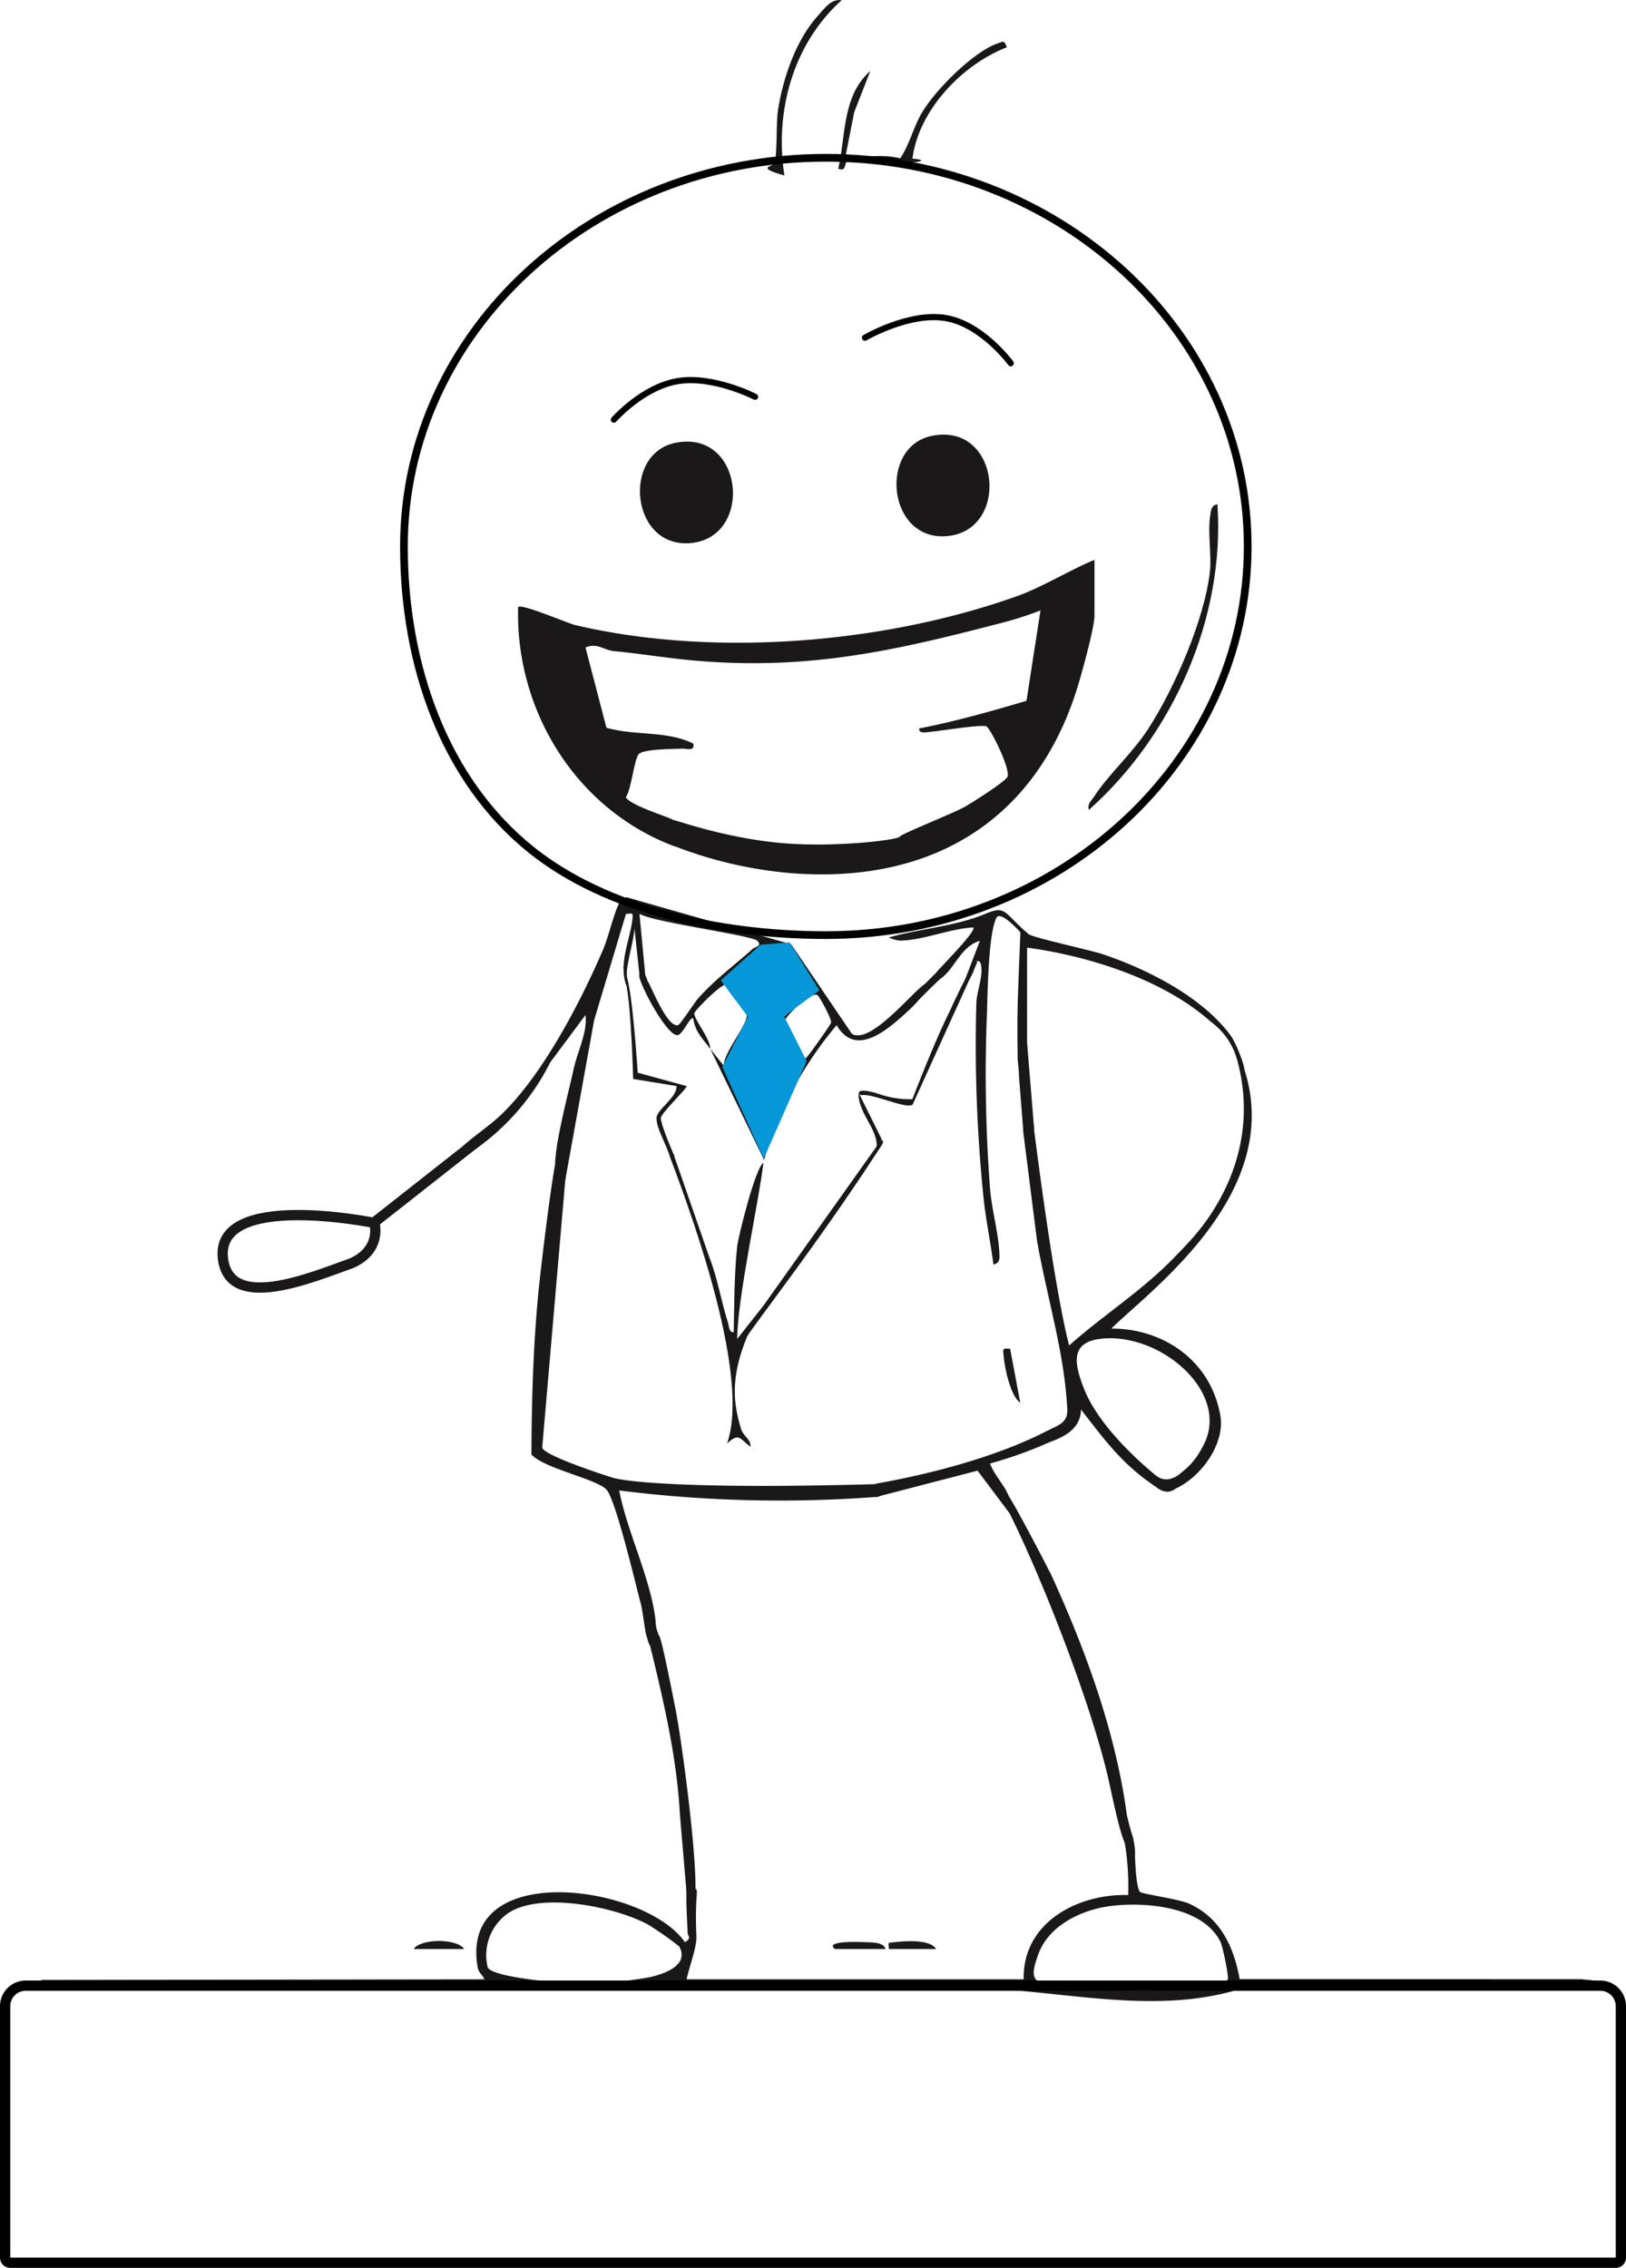 <svg xmlns="http://www.w3.org/2000/svg" xmlns:xlink="http://www.w3.org/1999/xlink" width="317" height="442" viewBox="0 0 317 442">
  <defs>
    <clipPath id="clip-path">
      <rect id="Rectangle_362" data-name="Rectangle 362" width="304.967" height="390" fill="none"/>
    </clipPath>
  </defs>
  <g id="Group_657" data-name="Group 657" transform="translate(-1157 -1351)">
    <g id="Group_593" data-name="Group 593" transform="translate(-122)">
      <g id="Group_591" data-name="Group 591" transform="translate(1286.033 1351)">
        <g id="Group_590" data-name="Group 590" clip-path="url(#clip-path)">
          <path id="Path_790" data-name="Path 790" d="M190.51,270.444l11.837,17.439c3.544,2.234,11.645-7.951,14.11-9.592a8.635,8.635,0,0,1,1.649-.622c-1.583,2.022-2.357,3.549-4.591,5.595-3.966,3.633-10.294,9.489-14.138,2.959a72.363,72.363,0,0,0-14.136,26.271l-10.507-21.682,2.62,3.28c.156-2.713,4.325-7.543,4.506-9.646.115-1.333-3.825-4.246-3.853-6.116-.838-.576-6.34,5.09-6.378,5.573-.087,1.1,3.21,5.114,3.105,6.909-1.314-1.757-3.027-3.418-3.294-5.913-.612-.465-2.022,3.074-3.02,3.254-2.161.391-8.091-11.059-7.484-11.794,1.016-1.231,1.417.928,1.632,1.293.9,1.539,3.827,9.073,5.9,8.559.44-.109,3.167-4.377,3.96-5.264,3.369-3.768,7.026-6.393,10.666-9.663.3-.266,1.868-.477.842-1.495-1.126-1.118-20.062-3.566-22.994-5.263l1.153,12.152-1.157-.32-.971-9.052c-.066,1.853-.992,4.987-1.406,7.741s.9,3.428-.248,3.275c-1.423-4.437.823-8.743,1.27-12.861.141-1.3-.136-.96-1.27-.937l-6.207,20.722-5.634,31.194-1.962-1.646c2.988-1.153-.074-.367,0-1.884.212-4.612,2.522-13.27,3.609-18.163.8-3.6,2.709-7.141,2.3-10.507l-6.869,9.224a45.878,45.878,0,0,1-16.773,18.372c.05-1.061-1.031-1.346-.012-2.258,2.237-2,5.089-3.879,7.242-5.943,8.045-7.712,15.4-21.79,19.821-32.094,1.141-2.659,2.1-7.1,3.189-9.172a1.125,1.125,0,0,1,1.287-.484l0-.637m37.386,19.128c-1.419-.831-6.265,4.2-6.315,4.841-.039.495,2.115,4.168,2.587,5.147.71,1.473.258,3.835,2.021,1.589.639-.815,4.234-5.821,4.316-6.234.145-.737-2.348-5.19-2.608-5.343" transform="translate(-43.309 -86.415)" fill="#1a1818"/>
          <path id="Path_791" data-name="Path 791" d="M252.995,271.87c5.971-1.726,12.86-2.134,18.746-4.583,4.195-1.745,3.46-.35,8.5,3.928.807.685,11.989,3.089,14.494,3.929,8.7,2.918,19.36,8.318,24.9,15.846,1.573,2.138,4.416,10.655,1.167,4.389a13.685,13.685,0,0,0-5.1-7.136c-9.184-8.191-23.689-12.753-35.755-14.4v18.583l1.363,16.609c.145,1.126-1.187,1.138-2.014,1.611l-1.188-14.92c.464,5.992.232,1.682,0,0-.117-10.2-.059-9.623.528-24.849.013-.049-3.85-4.329-4.637-2.885-1.656,3.034-1.737,15.063-1.905,19.364a292.456,292.456,0,0,0,.631,33.47c.311,4.03,1.673,8.75,1.826,12.7.041,1.059.059,1.787-1.168,2.093-.57-4.468-1.542-8.99-1.975-13.475a292.031,292.031,0,0,1-1.355-37.473c.087-2.247,1.175-4.749.98-6.96-.049-.554-.166-1.437-.935-1.23-.421,1.575-1.044,3.822-2.631,4.6l3.273-8.543c-3.576.888-5.086,5.609-7.544,7.265-.651.438-4.825,4.724-5.037,4.873l1.16-3.042,2.85-2.859c.434-.659,8.073-8.241,7.264-8.859-4.54.235-9.759,2.508-14.238,2.565a6.588,6.588,0,0,1-2.191-.6" transform="translate(-86.74 -89.158)" fill="#1a1818"/>
          <path id="Path_792" data-name="Path 792" d="M173.132,216.723c.16-.171,9.593,3.431,20.968,4.488,10.461.972,22.873-.594,23.246-1.191s10.716-4.668,12.826-5.9c1.627-.949,7.248-4.511,8.162-5.673.93-1.184-3.16-9.391-4-9.926-.789-.5-9.064.881-10.855,1.023-.722.057-2.45.482-2.285-.645,7.07-1.376,14.034-3.351,20.908-5.384l2.74-17.623a68.276,68.276,0,0,1-7.235,2.346c-20.689,5.391-37.438,9.289-59.453,7.5-5.784-.469-11.649-1.483-16.421-1.9-1.986-.174-3.316-1.7-5.6-.715l4.08,15.635c5.448,1.6,11.862.539,16.942,3.1.311,1.6-1.278.927-2.289.975-1.782.084-6.99.079-8.241.964-.982.7-1.515,6.992-2.642,8.509.994,1.69,8.866,3.99,9.151,4.413.359.533-.032,3.951.407,5.178-19.176-7.145-31.079-26.361-30.548-46.661.681-.72,9.69,3.177,11.156,3.522,26.909,6.316,60.188,3.635,86.234-5.688,4.789-1.715,10.185-5.048,14.978-7.036v10.843c0,2.261-2.188,10.16-2.958,12.813-7.575,26.083-27.368,39.087-54.576,37.528a81.419,81.419,0,0,1-24.693-5.519" transform="translate(-49.019 -56.927)" fill="#1a1818"/>
          <path id="Path_793" data-name="Path 793" d="M262.133,129.143c13.342-2.742,15.4,18.374,3.057,19.53-11.72,1.1-13.491-17.386-3.057-19.53" transform="translate(-87.515 -44.193)" fill="#1a1818"/>
          <path id="Path_794" data-name="Path 794" d="M186.028,131.212c13.342-2.742,15.4,18.374,3.057,19.53-11.72,1.1-13.491-17.386-3.057-19.53" transform="translate(-61.422 -44.902)" fill="#1a1818"/>
          <path id="Path_795" data-name="Path 795" d="M295,380.317c10.249-.011,19.44,6.328,21.262,17.022.917,5.381-3.719,12.006-8.984,14.282-.931-3.243,2.41-2.32,5.47-8.173,5.883-10.257-7.774-22.218-19.424-21.181-6.418.571-5.586,4.793-3.694,9.671,2.431,6.268,8.854,12.714,13.953,16.933.787.651,2.758,1.9,5.659-1,.545.357-1.541,6.5-5.5,3.335-6.312-4.225-9.507-8.442-14.648-15.112-.115,2.992-1.934,4.708-5.367,6.082-.092.043-.592.2-1.47.584a79.425,79.425,0,0,1-10.913,3.854c1.281,3.417,4.85,5.766,3.936,9.852l-6.361-8.457-19.912,5.171v-2.614c10.863-1.921,23.6-5.24,33.422-10.286,2.351-1.208,4.153-1.567,3.983-4.408-.632-10.563-3.172-18.617-5.609-31.032a8.427,8.427,0,0,0-.256-1.378l-2.613-20.643s-2.284-34.844,2-1.3,6.85,42.087,6.85,42.087c6.456-5.751,13.988-10.535,20.055-16.716,1.157-1.178,2.893-2.968,3.942-4.161,2.444-2.78,15.535-17.794,7.447-38.742-.183-.476-.49-1.212-.825-1.954a36.9,36.9,0,0,1,3.582,7.936c7.642,24.114-18.436,42.9-25.984,50.347" transform="translate(-85.372 -121.383)" fill="#1a1818"/>
          <path id="Path_797" data-name="Path 797" d="M214.224,550c.07,1.54.224,6.208.961,7.255.284.4,7.579,1.4,9.548,2.28,6.17,2.772,8.774,8.433,9.914,14.725l66.681.022c1.323.22,4.068-.037,3.581,2l-70.607.041c-16.607,4.965-34.484.114-51.29-.327-28.909-.756-58.556.272-87.374.262-31.915-.012-63.733-.013-95.639.024l1.1-1.855,86.3-.12c-.323-.873-1.109-1.23-1.3-2.307-3.772-21.256,32.594-16.195,40.4-4.927,1.412-.888.553-1.13.528-1.808-.108-2.9-.348-5.795-.193-8.694,3.276.426,1.4-1.706,1.907,9.471-.217.588,0-.477,0,0,.015,2.28-1.45,5.926-1.911,8.268h65.707c-.221-11.1,10.543-16.7,20.379-16.426a53.834,53.834,0,0,0-.633-10.025c.265-1.155,1.767-.2,1.941,2.142M125.365,567.88a68.382,68.382,0,0,0-5.976-4.2c-6.433-3.513-21.125-6.528-27.428-2.215A9.973,9.973,0,0,0,88.032,571.9c.53,2.205,17.175,3.437,19.828,3.344a95.793,95.793,0,0,0,11.783-1.349c2.708-.6,7.822-2.317,5.722-6.016m84.1-7.852c-5.673.724-12.127,3.8-14.121,9.533-1.3,3.746-1.6,5.448,2.843,6.008a153.2,153.2,0,0,0,25.595.747c1.918-.125,7.87-.591,8.546-2.005.254-.532-1.014-6.427-1.378-7.19-3.348-7.019-14.665-7.963-21.485-7.093" transform="translate(0 -188.546)" fill="#1a1818"/>
          <path id="Path_799" data-name="Path 799" d="M169.366,440.1c-.185-.235-.726-4.754-1.025-5.889-1.136-4.312-4.72-19.543-6.6-22.315-1.454-2.143-12.256-4.218-14.788-7.035.057-10.487.338-20.963,1.348-31.424.486-5.035,2.453-21.223,3.429-25.944.235-1.134,1.195,2.122,2.037,1.433l-4.711,54.626c.492,1.525,11.637,5.2,13.851,5.864,2.1.627,13.646,2.278,51.356,1.223.191.19,1.59,2.495,0,2.489a249.817,249.817,0,0,1-50.193-1.253c1.486,7.922,6.34,17.663,7.093,25.5a8.12,8.12,0,0,0,.238,1.665c.476,1.162.209.872.468,1.156.494.538,2.782,12.3,3.171,14.255,1.239,6.242,4.63,31.366,3.766,37.379h-1.471l-1.44-16.865c-.6-11.179-3.149-21.9-5.774-32.727a4.622,4.622,0,0,1-.516-1.323" transform="translate(-50.384 -121.39)" fill="#1a1818"/>
          <path id="Path_800" data-name="Path 800" d="M270.851,13.465c-8.707,3.361-17.192,12.254-18.4,21.691,4.505.433-.878,1.085-4.243.753-.773-.076-8.055-.206-8.471-.125-.655.128-.056,2.046-1.741,1.339,1.464-6.478.762-14.251,6.246-19.047L241.1,26.1l-1.787,9.05c3.6-.239,7.206-.973,10.76-.042,1.841-2.744,2.518-6.007,4.243-8.935C256.875,21.83,264.332,14.3,269.1,12.692c1.1-.372,1.247-.654,1.747.773" transform="translate(-81.597 -4.248)" fill="#1a1818"/>
          <path id="Path_801" data-name="Path 801" d="M290.261,448.938c.833.509,8.647,15.693,8.824,16.079,6.54,14.279,12.515,30.453,14.686,46.579A44.974,44.974,0,0,0,315,516.149c.07.375,1.029,4.246-.28,5.279-.685.54-.912-3.151-1.392-4.351-1.35-3.378-2.543-10.055-3.533-14.04-3.568-14.361-12.387-37.091-18.988-50.347" transform="translate(-101.142 -158.017)" fill="#1a1818"/>
          <path id="Path_802" data-name="Path 802" d="M315.961,215.5c-.343-1.316.436-1.785.953-2.656,2.579-4.344,7.169-8.686,10.086-13.571,4.835-8.1,10.2-21.629,10.939-30.994.254-3.223-.714-7.468-.323-10.962.11-.982.137-2.027,1.331-2.275,2.292,22.086-7.07,45.26-22.986,60.457" transform="matrix(0.999, 0.035, -0.035, 0.999, -102.871, -68.475)" fill="#1a1818"/>
          <path id="Path_803" data-name="Path 803" d="M204.576,384.352l5.119-6.489,23.014-32.372c.633.555.316.634-1.505,3.459-11.245,17.181-23.43,32.769-24.67,34.887-3.444,8.232-2.6,13.343-1.262,17.884.524,1.78,1.894,1.989,1.919,3.66-2.138-1.525-2.165-2.86-4.587-.657,4.5-12.887-6.315-43.117-11.155-55.887l.686-.578,7,20.158c1.636,4.131,2.3,8.584,3.654,12.789.221.689.168,1.984,1.112,1.828.1-5.414.1-11.378.672-16.745.184-1.732,3.543-15.39,5.117-16.259-.981,8.065-5.042,26.167-5.119,34.322" transform="translate(-67.886 -123.402)" fill="#1a1818"/>
          <path id="Path_804" data-name="Path 804" d="M230.392.032c-9.494,8.546-13.1,21.7-11.167,34.163-5.856-1.594-2.094-1.761-1.933-2.372.611-2.314.27-7.633.69-10.364.964-6.261,3.524-13.732,7.83-18.456,1.23-1.349,2.5-3.272,4.58-2.971" transform="translate(-73.337 0)" fill="#1a1818"/>
          <path id="Path_805" data-name="Path 805" d="M187.134,315.126c.244.315-4.893,5.163-5.013,6.2-.108.938,1.838,5.627,2.43,6.983.234.639.509.728-.684.563-.594-2.215-2.7-5.648-2.6-7.565.089-1.651,4.032-3.944,3.9-6.189l-8.454-1.375s-.34-13.409-1.342-18.425-.5-4.416.452,0,1.783,17.2,1.783,17.2Z" transform="translate(-60.309 -103.453)" fill="#1a1818"/>
          <path id="Path_807" data-name="Path 807" d="M245.12,313.933c-.175-1.149,2.977-.174,3.6,0a18.694,18.694,0,0,0,6.79,1.116c2.265-5.758,4.635-11.748,7.35-17.3.615-1.258,4.058-9.028,5.414-9.634L255.563,316.1c-1.317.944-7.957-2.329-10.095-1.823" transform="translate(-84.678 -100.812)" fill="#1a1818"/>
          <path id="Path_810" data-name="Path 810" d="M288.273,400.009l1.974,10.512c-1.889-1.276-3.024-6.685-3.224-8.935-.123-1.377-.436-1.817,1.25-1.577" transform="translate(-98.37 -137.123)" fill="#1a1818"/>
          <path id="Path_814" data-name="Path 814" d="M121.852,577.22H112c1.471-2.109,8.478-2.071,9.857,0" transform="translate(-38.398 -197.364)" fill="#1a1818"/>
          <path id="Path_815" data-name="Path 815" d="M236.776,577.315c-2.2-1.663,4.946-1.382,5.615-1.344,1.145.065,3.919-.116,4.242,1.344Z" transform="translate(-81.035 -197.459)" fill="#1a1818"/>
          <path id="Path_816" data-name="Path 816" d="M262.166,577.241h-9.2c-.087-1.536-.226-1.164.975-1.316,1.937-.246,7.128-.66,8.225,1.316" transform="translate(-86.711 -197.384)" fill="#1a1818"/>
          <path id="Path_818" data-name="Path 818" d="M247.286,335.867c1.417-4.152-3.491-7.44-3.285-11.823l4.484,9.03Z" transform="translate(-83.654 -111.099)" fill="#1a1818"/>
          <path id="Path_825" data-name="Path 825" d="M103.952,339.6l-20.63,16.227s-30.8-6.283-29.4,6.845c1.139,10.66,17.18,3.837,25.109,1.02,5.99-2.676,4.425-7.865,4.425-7.865" transform="translate(-17.502 -117.506)" fill="none" stroke="#1a1818" stroke-width="2"/>
          <path id="Path_826" data-name="Path 826" d="M141.278,184.12l-7.791,6.938,5.279,7.089-4.978,9.8,8.07,17.874,8.372-19.005s-4.3-8.6-4.374-8.673,6.863-5.128,6.863-5.128l-5.807-9.352Z" transform="translate(-0.001 -0.001)" fill="#0597d8"/>
        </g>
      </g>
      <g id="Path_827" data-name="Path 827" transform="translate(1357 1381)" fill="none">
        <path d="M83,0c45.84,0,83,34.25,83,76.5S128.84,153,83,153c-20.765,0-43.044-4.922-57.811-16.708C7.824,122.435,0,99.611,0,76.5,0,34.25,37.16,0,83,0Z" stroke="none"/>
        <path d="M 83 1.5 C 71.982 1.5 61.296 3.488 51.237 7.409 C 46.406 9.293 41.745 11.624 37.387 14.338 C 33.071 17.025 29.014 20.111 25.327 23.509 C 21.642 26.906 18.297 30.642 15.385 34.615 C 12.447 38.623 9.924 42.907 7.886 47.348 C 5.811 51.869 4.218 56.599 3.151 61.408 C 2.055 66.341 1.5 71.419 1.5 76.5 C 1.5 82.257 1.995 87.936 2.97 93.379 C 3.975 98.981 5.49 104.341 7.476 109.309 C 9.537 114.468 12.119 119.237 15.148 123.482 C 18.315 127.919 22.008 131.834 26.125 135.12 C 29.61 137.902 33.663 140.391 38.172 142.519 C 42.448 144.537 47.18 146.252 52.236 147.618 C 61.64 150.158 72.278 151.5 83 151.5 C 94.018 151.5 104.704 149.512 114.763 145.591 C 119.594 143.707 124.255 141.376 128.613 138.662 C 132.929 135.975 136.986 132.889 140.673 129.491 C 144.358 126.094 147.703 122.358 150.615 118.385 C 153.553 114.377 156.076 110.093 158.114 105.652 C 160.189 101.131 161.782 96.401 162.849 91.592 C 163.945 86.659 164.5 81.581 164.5 76.5 C 164.5 71.419 163.945 66.341 162.849 61.408 C 161.782 56.599 160.189 51.869 158.114 47.348 C 156.076 42.907 153.553 38.623 150.615 34.615 C 147.703 30.642 144.358 26.906 140.673 23.509 C 136.986 20.111 132.929 17.025 128.613 14.338 C 124.255 11.624 119.594 9.293 114.763 7.409 C 104.704 3.488 94.018 1.5 83 1.5 M 83 0 C 128.84 0 166 34.25 166 76.5 C 166 118.75 128.84 153 83 153 C 62.235 153 39.956 148.078 25.189 136.292 C 7.824 122.435 0 99.611 0 76.5 C 0 34.25 37.16 0 83 0 Z" stroke="none" fill="#000"/>
      </g>
      <path id="Path_828" data-name="Path 828" d="M6950.681-6913.208s5.608-6.4,12.491-7.52,15.04,3.059,15.04,3.059" transform="translate(-5552 8346)" fill="none" stroke="#000" stroke-linecap="round" stroke-width="1.2"/>
      <path id="Path_829" data-name="Path 829" d="M7028.048-6926.209s-5.513-7.552-12.619-8.795-15.8,3.824-15.8,3.824" transform="translate(-5552 8348)" fill="none" stroke="#000" stroke-linecap="round" stroke-width="1.2"/>
    </g>
    <g id="Rectangle_456" data-name="Rectangle 456" transform="translate(1157 1737)" fill="none" stroke="#000" stroke-width="2">
      <path d="M5,0H312a5,5,0,0,1,5,5V56a0,0,0,0,1,0,0H0a0,0,0,0,1,0,0V5A5,5,0,0,1,5,0Z" stroke="none"/>
      <path d="M5,1H312a4,4,0,0,1,4,4V54a1,1,0,0,1-1,1H2a1,1,0,0,1-1-1V5A4,4,0,0,1,5,1Z" fill="none"/>
    </g>
  </g>
</svg>
